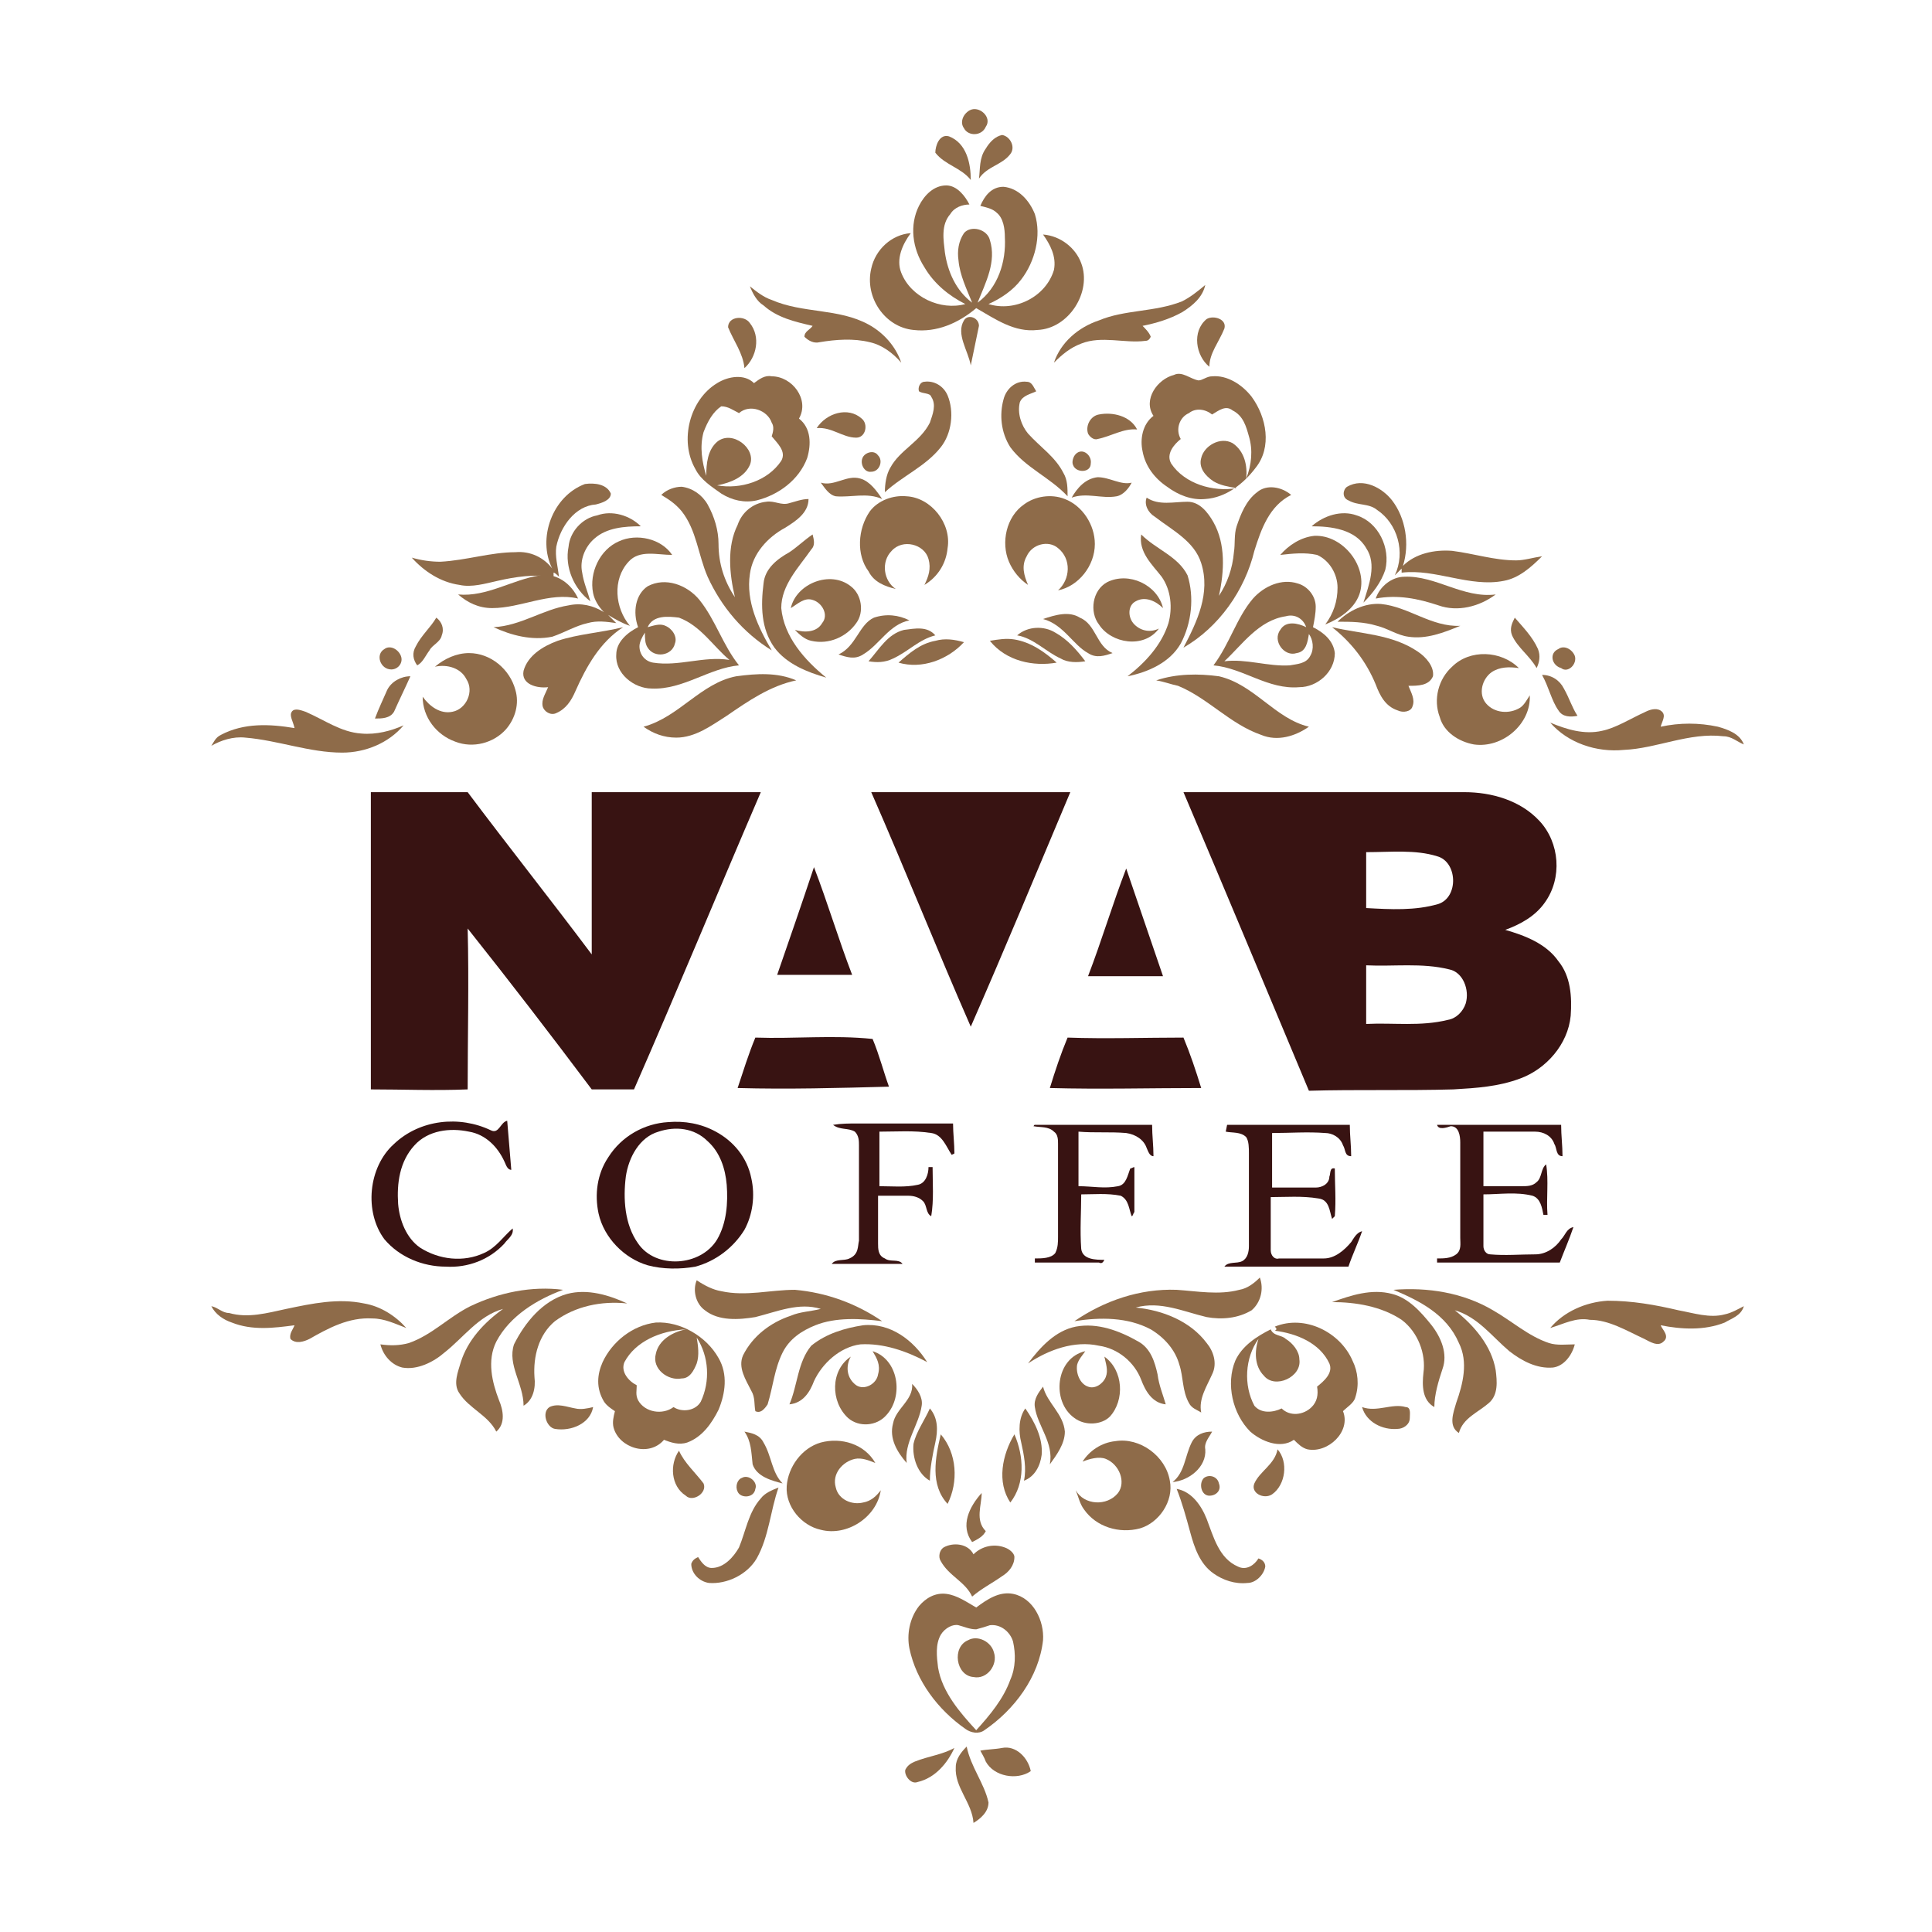 <svg version="1.1" id="Layer_1" xmlns="http://www.w3.org/2000/svg" xmlns:xlink="http://www.w3.org/1999/xlink" x="0px" y="0px"
	 viewBox="0 0 141.7 141.7" style="enable-background:new 0 0 141.7 141.7;" xml:space="preserve">
<style type="text/css">
	.nscf{fill:#8E6B49;}
	.brw{fill:#381312;}
</style>
<g id="XMLID_142_">
	<path id="XMLID_119_" class="nscf" d="M71.1,8.1c0.7-0.4,1.7,0.5,1.2,1.2c-0.3,0.7-1.3,0.7-1.6,0.1C70.4,9,70.6,8.4,71.1,8.1z"/>
	<path id="XMLID_118_" class="nscf" d="M68.6,11.2c0-0.5,0.3-1.4,1-1.2c1.3,0.5,1.6,2,1.6,3.2C70.5,12.3,69.3,12.1,68.6,11.2z"/>
	<path id="XMLID_117_" class="nscf" d="M72.3,10.9c0.3-0.5,0.7-0.9,1.2-1c0.6,0.1,1,0.9,0.6,1.4c-0.6,0.8-1.7,0.9-2.3,1.8
		C71.9,12.4,71.8,11.6,72.3,10.9z"/>
	<path id="XMLID_116_" class="nscf" d="M67.4,15.1c0.4-0.8,1.1-1.5,2-1.5c0.8,0,1.4,0.8,1.7,1.4c-0.5,0-1.1,0.2-1.4,0.7
		c-0.7,0.8-0.5,1.9-0.4,2.8c0.2,1.4,0.8,2.8,2,3.7c-0.4-1-0.9-2-1-3.1c-0.1-0.7,0-1.4,0.4-2c0.5-0.6,1.7-0.3,1.9,0.5
		c0.5,1.6-0.3,3.1-0.9,4.6c1.5-1.1,2.1-3,2-4.8c0-0.6-0.1-1.4-0.6-1.8c-0.3-0.3-0.8-0.4-1.2-0.5c0.3-0.7,0.8-1.4,1.7-1.4
		c1.1,0.1,1.9,1,2.3,2c0.5,1.6,0,3.5-1,4.8c-0.6,0.8-1.5,1.4-2.4,1.8c1.9,0.6,4.2-0.5,4.8-2.5c0.2-1-0.3-1.9-0.8-2.6
		c1.3,0.1,2.4,1,2.8,2.1c0.8,2.1-0.9,4.8-3.2,4.9c-1.7,0.2-3.1-0.8-4.5-1.6c-1.3,1.1-2.9,1.8-4.6,1.6c-2.1-0.2-3.6-2.4-3.1-4.5
		c0.3-1.4,1.5-2.5,2.9-2.6c-0.6,0.8-1.1,1.9-0.7,2.9c0.7,1.8,2.9,2.8,4.7,2.3c-1.2-0.6-2.3-1.5-3-2.7C66.9,18.2,66.7,16.5,67.4,15.1
		z"/>
	<path id="XMLID_115_" class="nscf" d="M86.7,22.1c0.6-0.3,1.1-0.7,1.7-1.2c-0.2,0.9-0.9,1.5-1.7,2c-0.9,0.5-1.9,0.8-2.9,1
		c0.2,0.2,0.5,0.5,0.6,0.8c-0.1,0.2-0.2,0.3-0.4,0.3c-1.5,0.2-3.2-0.4-4.7,0.2c-0.8,0.3-1.4,0.8-2,1.4c0.5-1.5,1.8-2.6,3.3-3.1
		C82.5,22.7,84.7,22.9,86.7,22.1z"/>
	<path id="XMLID_114_" class="nscf" d="M55,21c0.5,0.4,1,0.8,1.6,1c2.3,1,4.9,0.6,7.1,1.8c1.1,0.6,2,1.6,2.4,2.8
		c-0.6-0.7-1.4-1.3-2.3-1.5c-1.2-0.3-2.5-0.2-3.7,0c-0.4,0.1-0.8-0.1-1.1-0.4c0-0.4,0.4-0.5,0.6-0.8c-1.3-0.3-2.6-0.6-3.6-1.5
		C55.5,22.1,55.2,21.5,55,21z"/>
	<path id="XMLID_113_" class="nscf" d="M70.7,23.5c0.3-0.5,1.1-0.2,1.1,0.4c-0.2,1-0.4,1.9-0.6,2.9C71,25.7,70.1,24.5,70.7,23.5z"/>
	<path id="XMLID_112_" class="nscf" d="M53.4,24c0-0.8,1.2-0.9,1.6-0.3c0.8,1,0.5,2.5-0.4,3.3C54.5,25.9,53.8,25,53.4,24z"/>
	<path id="XMLID_111_" class="nscf" d="M88.5,23.4c0.5-0.3,1.5,0,1.3,0.7c-0.4,1-1.1,1.8-1.1,2.8C87.7,26.1,87.4,24.3,88.5,23.4z"/>
	<g id="XMLID_245_">
		<path id="XMLID_246_" class="nscf" d="M52.6,28.1c0.8-0.5,2-0.7,2.7,0c0.4-0.3,0.8-0.6,1.3-0.5c1.5,0,2.8,1.7,2,3.1
			c0.9,0.7,0.9,1.9,0.6,2.9c-0.6,1.6-2.1,2.7-3.7,3.1c-0.9,0.2-1.8,0-2.6-0.5c-0.7-0.5-1.5-1-1.9-1.8C49.8,32.3,50.6,29.3,52.6,28.1
			z M51.6,31.7c-0.3,1.1-0.1,2.2,0.2,3.2c0-0.9,0.1-1.9,0.8-2.5c1.1-0.9,2.9,0.5,2.4,1.7c-0.4,0.9-1.4,1.3-2.4,1.5
			c1.7,0.3,3.7-0.3,4.7-1.8c0.4-0.7-0.3-1.3-0.7-1.8c0.1-0.3,0.2-0.7,0-1c-0.3-0.9-1.6-1.4-2.4-0.7c-0.4-0.2-0.8-0.5-1.3-0.5
			C52.3,30.2,51.9,30.9,51.6,31.7z"/>
	</g>
	<g id="XMLID_241_">
		<path id="XMLID_242_" class="nscf" d="M84.6,30.5c-0.8-1.2,0.3-2.7,1.5-3c0.6-0.3,1.2,0.3,1.8,0.4c0.3,0,0.6-0.3,1-0.3
			c1.1-0.1,2.2,0.6,2.9,1.5c1.1,1.5,1.5,3.7,0.3,5.2c-0.9,1.2-2.2,2.2-3.7,2.3c-1,0.1-2-0.3-2.8-0.9c-0.9-0.6-1.6-1.5-1.8-2.6
			C83.6,32.2,83.8,31.1,84.6,30.5z M88.9,30.4c-0.5-0.4-1.2-0.5-1.7-0.1c-0.7,0.3-1,1.2-0.6,1.9c-0.5,0.4-1.1,1.1-0.7,1.8
			c1,1.5,3.1,2.1,4.8,1.8c-0.6-0.1-1.2-0.2-1.7-0.5c-0.6-0.4-1.1-1-0.9-1.7c0.2-0.9,1.4-1.6,2.3-1.1c0.9,0.6,1.1,1.7,1,2.6
			c0.4-1,0.5-2.1,0.2-3.1c-0.2-0.7-0.4-1.5-1.2-1.9C89.9,29.7,89.4,30.1,88.9,30.4z"/>
	</g>
	<path id="XMLID_106_" class="nscf" d="M73.6,29.3c0.2-0.8,0.9-1.4,1.7-1.3c0.4,0,0.5,0.4,0.7,0.7c-0.4,0.2-1,0.3-1.2,0.8
		c-0.2,0.8,0.1,1.7,0.6,2.3c0.9,1,2,1.7,2.6,2.9c0.3,0.5,0.3,1.1,0.3,1.7c-1.3-1.4-3.1-2.1-4.2-3.6C73.4,31.7,73.3,30.4,73.6,29.3z"
		/>
	<path id="XMLID_105_" class="nscf" d="M67.4,28.7c-0.1-0.3,0.1-0.7,0.4-0.7c0.7-0.1,1.4,0.3,1.7,1c0.5,1.2,0.3,2.8-0.5,3.8
		c-1.1,1.4-2.8,2.1-4.1,3.3c0-0.6,0.1-1.3,0.4-1.8c0.7-1.3,2.2-1.9,2.9-3.3c0.2-0.6,0.5-1.3,0.1-1.9C68.2,28.8,67.7,28.9,67.4,28.7z
		"/>
	<path id="XMLID_104_" class="nscf" d="M59.9,31.4c0.7-1.1,2.3-1.6,3.3-0.7c0.5,0.4,0.3,1.4-0.4,1.4C61.8,32.1,61,31.3,59.9,31.4z"/>
	<path id="XMLID_103_" class="nscf" d="M79.8,31.8c-0.2-0.6,0.2-1.3,0.8-1.4c1-0.2,2.3,0.1,2.8,1.1c-1-0.1-1.9,0.5-2.9,0.7
		C80.2,32.3,79.9,32,79.8,31.8z"/>
	<path id="XMLID_102_" class="nscf" d="M63.5,33.3c0.3-0.2,0.7-0.2,0.9,0.1c0.4,0.4,0.1,1.2-0.5,1.2C63.3,34.7,62.9,33.7,63.5,33.3z"
		/>
	<path id="XMLID_101_" class="nscf" d="M78.9,33.3c0.5-0.5,1.2,0.1,1.1,0.7c0,0.7-1.1,0.7-1.3,0.1C78.6,33.9,78.7,33.5,78.9,33.3z"/>
	<path id="XMLID_100_" class="nscf" d="M60.2,35.4c1,0.3,1.9-0.6,2.9-0.3c0.7,0.2,1.2,0.9,1.6,1.5c-1.1-0.5-2.3-0.1-3.4-0.2
		C60.8,36.3,60.5,35.8,60.2,35.4z"/>
	<path id="XMLID_99_" class="nscf" d="M78.6,36.5c0.4-0.7,1-1.4,1.9-1.5c0.9,0,1.7,0.6,2.5,0.4c-0.2,0.4-0.6,0.9-1.1,1
		C80.8,36.6,79.7,36.1,78.6,36.5z"/>
	<path id="XMLID_98_" class="nscf" d="M40.5,41.7c-1.1-2.2,0-5.3,2.4-6.2c0.7-0.1,1.6,0,1.9,0.7c0,0.5-0.7,0.7-1.1,0.8
		c-1.5,0.1-2.6,1.6-2.9,3.1c-0.1,0.7,0.1,1.4,0.2,2.2c-0.1-0.1-0.3-0.3-0.4-0.3c0,0.1,0,0.2,0,0.3c-1.4-0.2-2.8,0-4.1,0.3
		c-0.9,0.2-1.9,0.5-2.8,0.3c-1.4-0.2-2.6-1-3.5-2c0.7,0.2,1.4,0.3,2.1,0.3c1.9-0.1,3.7-0.7,5.5-0.7C38.9,40.4,39.9,40.9,40.5,41.7z"
		/>
	<path id="XMLID_97_" class="nscf" d="M98.8,35.7c1.2-0.7,2.6,0.1,3.3,1c1,1.3,1.3,3.2,0.8,4.8c0.9-0.9,2.3-1.2,3.6-1.1
		c1.6,0.2,3.1,0.7,4.7,0.7c0.6,0,1.2-0.2,1.9-0.3c-0.8,0.8-1.7,1.6-2.8,1.8c-2.5,0.5-5-0.9-7.5-0.6l0-0.3c-0.1,0.1-0.4,0.4-0.5,0.5
		c0.8-1.7,0.2-3.8-1.3-4.8c-0.6-0.5-1.4-0.3-2.1-0.7C98.4,36.5,98.5,35.9,98.8,35.7z"/>
	<path id="XMLID_96_" class="nscf" d="M48.5,36.3c0.4-0.4,1-0.6,1.5-0.6c0.8,0.1,1.5,0.6,1.9,1.3c0.5,0.9,0.8,1.9,0.8,2.9
		c0,1.4,0.4,2.7,1.2,3.9c-0.4-1.7-0.6-3.7,0.2-5.3c0.3-0.9,1.1-1.6,2.1-1.7c0.6-0.1,1.1,0.3,1.7,0.1c0.4-0.1,0.9-0.3,1.4-0.3
		c0,1-0.9,1.6-1.7,2.1c-1.3,0.7-2.4,1.9-2.6,3.4c-0.3,2,0.6,3.9,1.6,5.6c-2.1-1.3-3.7-3.2-4.7-5.4c-0.7-1.6-0.8-3.4-1.9-4.8
		C49.5,36.9,49,36.6,48.5,36.3z"/>
	<path id="XMLID_95_" class="nscf" d="M92.2,36.1c0.7-0.6,1.8-0.4,2.5,0.2c-1.6,0.8-2.2,2.5-2.7,4.1c-0.7,2.9-2.6,5.6-5.2,7.1
		c1-1.9,2-4,1.3-6.2c-0.5-1.6-2.1-2.4-3.4-3.4c-0.5-0.3-0.8-0.9-0.6-1.4c0.9,0.6,2,0.3,3,0.3c0.9,0,1.5,0.8,1.9,1.5
		c0.9,1.6,0.8,3.6,0.4,5.4c0.6-0.9,1-2,1.1-3.2c0.1-0.6,0-1.3,0.2-1.9C91,37.7,91.4,36.7,92.2,36.1z"/>
	<path id="XMLID_94_" class="nscf" d="M63.8,37.5c0.6-0.8,1.7-1.2,2.7-1.1c1.8,0.1,3.3,2,3,3.8c-0.1,1.1-0.7,2.1-1.7,2.7
		c0.3-0.6,0.5-1.2,0.3-1.9c-0.3-1.1-1.9-1.5-2.7-0.6c-0.8,0.8-0.6,2.2,0.3,2.8c-0.8-0.2-1.6-0.5-2-1.3
		C62.8,40.7,62.9,38.8,63.8,37.5z"/>
	<path id="XMLID_93_" class="nscf" d="M75.1,37c0.8-0.6,2-0.8,3-0.4c1.3,0.5,2.2,1.9,2.2,3.3c0,1.6-1.2,3.1-2.7,3.4
		c0.9-0.8,1-2.3,0-3.1c-0.7-0.6-1.9-0.3-2.3,0.6c-0.4,0.7-0.2,1.4,0.1,2.1c-0.6-0.4-1.1-1-1.4-1.7C73.4,39.8,73.8,37.9,75.1,37z"/>
	<path id="XMLID_92_" class="nscf" d="M43.8,37.8c1.1-0.4,2.4,0,3.2,0.8c-1.2,0-2.5,0.1-3.4,0.9c-0.7,0.6-1.1,1.6-0.9,2.5
		c0.1,0.7,0.4,1.4,0.6,2.1c-1.2-0.9-1.9-2.5-1.6-4C41.8,39,42.7,38,43.8,37.8z"/>
	<path id="XMLID_91_" class="nscf" d="M96.2,38.6c0.9-0.8,2.2-1.2,3.3-0.8c1.6,0.5,2.5,2.4,2.1,4c-0.3,0.9-0.9,1.7-1.6,2.4
		c0.4-1.3,1-2.8,0.2-4C99.4,38.8,97.6,38.6,96.2,38.6z"/>
	<path id="XMLID_90_" class="nscf" d="M57.9,40.5c0.6-0.4,1.1-0.9,1.7-1.3c0.1,0.4,0.2,0.8-0.1,1.1c-0.9,1.3-2.2,2.6-2.2,4.3
		c0.2,2.1,1.7,3.8,3.3,5.1c-1.4-0.4-2.9-1-3.8-2.2c-1-1.4-1-3.1-0.8-4.7C56.1,41.7,57,41,57.9,40.5z"/>
	<path id="XMLID_89_" class="nscf" d="M83.7,39.2c1.1,1.1,2.7,1.6,3.4,3c0.5,1.6,0.3,3.5-0.5,5c-0.8,1.4-2.4,2.1-3.9,2.4
		c1.3-1,2.5-2.3,3-3.9c0.3-1.1,0.2-2.4-0.5-3.4C84.5,41.4,83.5,40.5,83.7,39.2z"/>
	<path id="XMLID_88_" class="nscf" d="M45.4,39.7c1.3-0.6,3.1-0.2,3.9,1c-1.1,0-2.4-0.4-3.2,0.5c-1.2,1.3-1,3.4,0.1,4.7
		c-0.6-0.2-1.1-0.5-1.6-0.8c0.2,0.2,0.4,0.4,0.6,0.6c-0.7-0.1-1.4-0.2-2.1,0c-0.9,0.2-1.7,0.7-2.6,1C39,47,37.5,46.6,36.2,46
		c2-0.1,3.6-1.3,5.5-1.6c0.9-0.2,1.8,0,2.6,0.5c-0.4-0.4-0.7-0.9-0.8-1.4C43.2,42,44,40.3,45.4,39.7z"/>
	<path id="XMLID_87_" class="nscf" d="M93.9,40.7c0.6-0.7,1.5-1.3,2.5-1.4c2.1-0.1,4,2.3,3.3,4.3c-0.4,1.1-1.5,1.8-2.5,2.2
		c0.6-0.8,0.9-1.7,0.9-2.7c0-1-0.6-2-1.5-2.4C95.7,40.5,94.8,40.6,93.9,40.7z"/>
	<path id="XMLID_86_" class="nscf" d="M33.6,43.6c2.1,0.2,4-1.1,6-1.4c1.2-0.2,2.3,0.6,2.8,1.7c-2.1-0.5-4.2,0.7-6.3,0.7
		C35.1,44.6,34.3,44.2,33.6,43.6z"/>
	<path id="XMLID_85_" class="nscf" d="M100.9,43.9c0.3-0.9,1.2-1.6,2.1-1.6c2.3-0.1,4.3,1.6,6.7,1.3c-1.2,0.9-2.8,1.3-4.2,0.8
		C104,43.9,102.5,43.6,100.9,43.9z"/>
	<path id="XMLID_84_" class="nscf" d="M58,44.6c0.4-1.8,2.9-2.8,4.4-1.6c0.8,0.6,1,1.9,0.4,2.7c-0.7,1-2,1.6-3.3,1.3
		c-0.5-0.1-0.9-0.5-1.2-0.8c0.7,0.2,1.6,0.2,2-0.5c0.5-0.6,0-1.5-0.7-1.7C59,43.8,58.5,44.3,58,44.6z"/>
	<path id="XMLID_83_" class="nscf" d="M81.2,42.7c1.6-0.8,3.7,0.2,4.1,1.9c-0.5-0.5-1.3-0.9-2-0.5c-0.6,0.3-0.6,1.2-0.1,1.7
		c0.5,0.5,1.2,0.6,1.8,0.3c-1.1,1.5-3.5,1.1-4.4-0.3C79.9,44.9,80.1,43.3,81.2,42.7z"/>
	<g id="XMLID_213_">
		<path id="XMLID_214_" class="nscf" d="M47.5,43c1.3-0.7,2.9-0.1,3.8,1c1.2,1.5,1.7,3.3,2.9,4.8c-2.2,0.2-4.1,1.8-6.4,1.7
			c-1.3,0-2.7-1.1-2.6-2.5c0-0.9,0.8-1.6,1.6-2C46.4,44.9,46.6,43.6,47.5,43z M47.5,46c0.4-0.1,0.9-0.3,1.3-0.1
			c0.5,0.2,0.9,0.8,0.7,1.3c-0.2,0.9-1.5,1.1-2,0.3c-0.2-0.3-0.2-0.7-0.2-1.1c-0.2,0.3-0.4,0.7-0.4,1c0,0.6,0.4,1.1,1,1.2
			c1.9,0.3,3.7-0.5,5.6-0.2c-1.2-1-2.1-2.5-3.7-3.1C49,45.2,47.9,45.1,47.5,46z"/>
	</g>
	<g id="XMLID_209_">
		<path id="XMLID_210_" class="nscf" d="M91.9,43.9c0.8-0.9,2.1-1.5,3.3-1.1c0.7,0.2,1.3,0.9,1.3,1.7c0,0.5-0.1,1-0.2,1.5
			c0.8,0.4,1.5,1,1.6,1.9c0,1.4-1.3,2.5-2.6,2.5c-2.3,0.2-4.1-1.4-6.3-1.6C90.2,47.2,90.7,45.3,91.9,43.9z M89.8,48.5
			c1.6-0.2,3.2,0.4,4.8,0.3c0.5-0.1,1.2-0.1,1.5-0.7c0.3-0.5,0.2-1.2-0.1-1.6c-0.1,0.6-0.2,1.3-0.9,1.4c-0.9,0.3-1.8-0.9-1.2-1.7
			c0.4-0.7,1.3-0.5,1.9-0.2c-0.2-0.6-0.8-1-1.5-0.8C92.3,45.5,91.1,47.3,89.8,48.5z"/>
	</g>
	<path id="XMLID_78_" class="nscf" d="M98.1,45.6c0.8-0.8,2-1.4,3.2-1.3c2,0.2,3.7,1.7,5.8,1.6c-1.2,0.5-2.5,1-3.8,0.8
		c-0.8-0.1-1.5-0.6-2.3-0.8C100,45.6,99.1,45.6,98.1,45.6z"/>
	<path id="XMLID_77_" class="nscf" d="M64.1,45.3c0.9-0.3,1.8-0.2,2.6,0.2c-1.5,0.3-2.2,1.8-3.4,2.5c-0.6,0.4-1.2,0.2-1.8,0
		C62.8,47.4,63,45.8,64.1,45.3z"/>
	<path id="XMLID_76_" class="nscf" d="M76.5,45.4c0.9-0.3,1.9-0.6,2.7-0.1c1.2,0.5,1.2,2.1,2.4,2.6c-0.6,0.2-1.2,0.4-1.8,0
		C78.7,47.3,78,45.8,76.5,45.4z"/>
	<path id="XMLID_75_" class="nscf" d="M30.5,47.4c0.4-0.8,1.1-1.4,1.5-2.1c0.4,0.3,0.6,0.8,0.4,1.3c-0.1,0.5-0.7,0.7-0.9,1.1
		c-0.3,0.4-0.5,0.9-0.9,1.1C30.3,48.4,30.2,47.9,30.5,47.4z"/>
	<path id="XMLID_74_" class="nscf" d="M110.9,46.6c-0.2-0.5,0-0.9,0.2-1.3c0.6,0.7,1.3,1.4,1.7,2.3c0.2,0.5,0.1,1-0.1,1.4
		C112.2,48.1,111.3,47.5,110.9,46.6z"/>
	<path id="XMLID_73_" class="nscf" d="M40.9,47c1.5-0.5,3.2-0.6,4.8-1c-1.7,1.1-2.7,2.9-3.5,4.7c-0.3,0.7-0.7,1.3-1.4,1.6
		c-0.4,0.2-0.9-0.1-1-0.5c-0.1-0.5,0.2-0.9,0.4-1.4c-0.8,0.1-2-0.2-1.8-1.2C38.7,48.1,39.8,47.4,40.9,47z"/>
	<path id="XMLID_72_" class="nscf" d="M100.9,50.2c-0.7-1.7-1.8-3.1-3.2-4.2c2.1,0.5,4.4,0.5,6.3,1.8c0.6,0.4,1.2,1.1,1.1,1.8
		c-0.3,0.7-1.1,0.7-1.8,0.7c0.2,0.5,0.5,1,0.3,1.5c-0.1,0.4-0.7,0.5-1.1,0.3C101.6,51.8,101.2,51,100.9,50.2z"/>
	<path id="XMLID_71_" class="nscf" d="M66.3,46.2c0.8-0.1,1.7-0.3,2.3,0.4c-1.2,0.3-2,1.2-3.1,1.7c-0.6,0.3-1.2,0.3-1.8,0.2
		C64.5,47.6,65.1,46.5,66.3,46.2z"/>
	<path id="XMLID_70_" class="nscf" d="M74.6,46.6c0.8-0.7,2-0.7,2.8-0.2c0.9,0.5,1.6,1.3,2.2,2.1c-0.6,0.1-1.3,0.1-1.8-0.2
		C76.7,47.8,75.8,46.8,74.6,46.6z"/>
	<path id="XMLID_69_" class="nscf" d="M68.6,47c0.7-0.2,1.4-0.1,2.1,0.1c-1.2,1.3-3.1,2-4.8,1.5C66.7,47.9,67.5,47.2,68.6,47z"/>
	<path id="XMLID_68_" class="nscf" d="M72.6,47c0.6-0.1,1.2-0.2,1.8-0.1c1.2,0.2,2.2,0.9,3.1,1.7C75.8,48.9,73.8,48.5,72.6,47z"/>
	<path id="XMLID_67_" class="nscf" d="M28.2,47.6c0.4-0.3,1,0,1.2,0.5c0.2,0.5-0.2,1-0.7,1C27.9,49.1,27.5,48,28.2,47.6z"/>
	<path id="XMLID_66_" class="nscf" d="M114.3,47.6c0.4-0.3,1,0,1.2,0.5c0.2,0.6-0.5,1.3-1,0.9C113.8,48.8,113.6,47.9,114.3,47.6z"/>
	<path id="XMLID_65_" class="nscf" d="M31.9,48.9c0.7-0.6,1.6-1,2.5-1c1.6,0,3,1.2,3.4,2.7c0.3,1,0,2.1-0.7,2.9
		c-0.9,1-2.4,1.4-3.7,0.9c-1.4-0.5-2.4-1.8-2.4-3.3c0.5,0.7,1.3,1.3,2.2,1.1c1-0.2,1.6-1.5,1-2.4C33.8,49,32.8,48.7,31.9,48.9z"/>
	<path id="XMLID_64_" class="nscf" d="M106.5,48.9c1.3-1.3,3.6-1.2,4.9,0.1c-0.7-0.1-1.4-0.1-2,0.3c-0.7,0.5-1,1.6-0.4,2.3
		c0.6,0.7,1.7,0.8,2.5,0.3c0.3-0.2,0.5-0.6,0.7-0.9c0.1,2.1-2,3.9-4.1,3.6c-1.1-0.2-2.2-0.9-2.5-2C105.1,51.3,105.5,49.8,106.5,48.9
		z"/>
	<path id="XMLID_63_" class="nscf" d="M54,49.6c1.5-0.2,3-0.3,4.4,0.3c-1.9,0.4-3.5,1.5-5.1,2.6c-1.1,0.7-2.3,1.6-3.7,1.6
		c-0.9,0-1.7-0.3-2.4-0.8C49.8,52.6,51.4,50.1,54,49.6z"/>
	<path id="XMLID_62_" class="nscf" d="M84.8,49.9c1.5-0.5,3.1-0.5,4.6-0.3c2.6,0.6,4.1,3.1,6.6,3.7c-1,0.7-2.3,1.1-3.5,0.6
		c-2.3-0.8-3.9-2.7-6.1-3.6C85.9,50.2,85.4,50,84.8,49.9z"/>
	<path id="XMLID_61_" class="nscf" d="M28.4,50.6c0.3-0.6,1-1,1.7-1c-0.4,0.9-0.8,1.7-1.2,2.6c-0.3,0.5-0.9,0.5-1.4,0.5
		C27.8,51.9,28.1,51.3,28.4,50.6z"/>
	<path id="XMLID_60_" class="nscf" d="M113.1,49.5c0.7,0,1.3,0.4,1.6,1c0.4,0.7,0.6,1.4,1,2c-0.5,0.1-1.1,0.1-1.4-0.4
		C113.8,51.4,113.6,50.4,113.1,49.5z"/>
	<path id="XMLID_59_" class="nscf" d="M21.4,52.2c0.2-0.3,0.7-0.1,1,0c1.4,0.6,2.6,1.5,4.1,1.6c1.1,0.1,2.2-0.2,3.1-0.6
		c-1.1,1.3-2.8,2-4.5,2c-2.4,0-4.7-0.9-7.1-1.1c-0.9-0.1-1.8,0.2-2.5,0.6c0.2-0.3,0.3-0.6,0.7-0.8c1.7-0.9,3.6-0.8,5.4-0.5
		C21.5,52.9,21.2,52.5,21.4,52.2z"/>
	<path id="XMLID_58_" class="nscf" d="M120.7,52.2c0.4-0.2,0.9-0.3,1.2,0c0.3,0.3,0,0.7-0.1,1.1c1.4-0.3,2.8-0.3,4.2,0
		c0.7,0.2,1.6,0.5,1.9,1.3c-0.5-0.2-0.9-0.6-1.5-0.6c-2.5-0.3-4.9,0.9-7.3,1c-2,0.2-4.1-0.5-5.4-2c1.2,0.5,2.5,0.9,3.8,0.6
		C118.5,53.4,119.6,52.7,120.7,52.2z"/>
	<path id="XMLID_57_" class="nscf" d="M51.7,96.1c-0.7-0.5-0.9-1.5-0.6-2.2c0.6,0.4,1.2,0.7,1.8,0.8c1.8,0.4,3.6-0.1,5.4-0.1
		c2.3,0.2,4.5,1,6.4,2.3c-1.6-0.2-3.4-0.3-4.9,0.3c-1,0.4-1.9,1-2.4,2c-0.6,1.2-0.7,2.5-1.1,3.8c-0.2,0.3-0.5,0.7-0.9,0.5
		c-0.1-0.5,0-1-0.3-1.5c-0.4-0.8-1-1.7-0.6-2.6c0.7-1.4,2-2.4,3.5-2.9c0.7-0.3,1.4-0.3,2.2-0.5c-1.6-0.5-3.2,0.2-4.8,0.6
		C54.2,96.8,52.7,96.9,51.7,96.1z"/>
	<path id="XMLID_56_" class="nscf" d="M90.9,94.6c0.6-0.1,1.1-0.5,1.5-0.9c0.3,0.8,0.1,1.8-0.6,2.4c-1,0.6-2.2,0.7-3.3,0.5
		c-1.7-0.4-3.4-1.2-5.2-0.7c2,0.2,4,1,5.2,2.6c0.5,0.6,0.8,1.5,0.4,2.3c-0.4,0.9-1,1.8-0.8,2.8c-0.3-0.2-0.7-0.3-0.9-0.7
		c-0.5-0.9-0.4-1.9-0.7-2.8c-0.3-1.1-1.1-2-2.1-2.6c-1.7-0.9-3.7-0.9-5.6-0.6c2.2-1.5,4.8-2.4,7.5-2.3C87.8,94.7,89.4,95,90.9,94.6z
		"/>
	<path id="XMLID_55_" class="nscf" d="M34.5,95.8c2.1-1,4.5-1.5,6.8-1.2c-1.9,0.7-3.9,1.9-4.9,3.8c-0.7,1.4-0.3,3,0.2,4.3
		c0.3,0.7,0.5,1.7-0.2,2.3c-0.6-1.2-2-1.7-2.7-2.8c-0.5-0.7-0.1-1.6,0.1-2.3c0.5-1.6,1.7-2.9,3.1-3.9c-1.8,0.5-2.9,2.1-4.3,3.2
		c-0.8,0.7-2,1.3-3.1,1.1c-0.8-0.2-1.4-0.9-1.6-1.7c0.7,0.1,1.4,0.1,2.1-0.1C31.7,97.9,32.9,96.6,34.5,95.8z"/>
	<path id="XMLID_54_" class="nscf" d="M102.2,94.6c2.5-0.2,5.1,0.2,7.3,1.5c1.4,0.8,2.6,1.9,4.1,2.4c0.6,0.2,1.3,0.1,1.9,0.1
		c-0.2,0.8-0.8,1.6-1.6,1.7c-1.2,0.1-2.3-0.5-3.2-1.2c-1.3-1.1-2.3-2.5-4-3c1.4,1.1,2.7,2.6,3,4.4c0.1,0.8,0.2,1.8-0.5,2.4
		c-0.8,0.7-1.9,1.1-2.2,2.2c-0.8-0.5-0.4-1.5-0.2-2.2c0.5-1.4,0.9-3,0.2-4.4C106.1,96.4,104.1,95.4,102.2,94.6z"/>
	<path id="XMLID_53_" class="nscf" d="M41.6,94.9c1.5-0.4,3.1,0.1,4.4,0.7c-1.9-0.2-3.8,0.2-5.3,1.3c-1.2,1-1.6,2.6-1.5,4.1
		c0.1,0.8-0.1,1.7-0.8,2.1c0-1.6-1.2-3-0.7-4.5C38.5,97,39.8,95.4,41.6,94.9z"/>
	<path id="XMLID_52_" class="nscf" d="M97.7,95.5c1.4-0.5,2.9-1,4.4-0.6c1.2,0.3,2.1,1.3,2.9,2.3c0.7,0.9,1.2,2.1,0.8,3.2
		c-0.3,0.9-0.6,1.9-0.6,2.8c-0.9-0.5-0.9-1.6-0.8-2.5c0.2-1.4-0.4-3-1.6-3.9C101.3,95.8,99.4,95.5,97.7,95.5z"/>
	<path id="XMLID_51_" class="nscf" d="M113.7,97.4c1-1.2,2.6-1.9,4.2-2c1.8,0,3.5,0.3,5.2,0.7c1.1,0.2,2.3,0.6,3.4,0.3
		c0.5-0.1,1-0.4,1.4-0.6c-0.2,0.7-0.9,0.9-1.4,1.2c-1.5,0.6-3.2,0.5-4.7,0.2c0.1,0.3,0.7,0.8,0.2,1.2c-0.4,0.4-1,0-1.4-0.2
		c-1.3-0.6-2.6-1.4-4-1.4C115.6,96.6,114.7,97.1,113.7,97.4z"/>
	<path id="XMLID_50_" class="nscf" d="M21,96c1.9-0.4,3.8-0.8,5.7-0.4c1.2,0.2,2.3,0.9,3.1,1.8c-0.8-0.3-1.6-0.7-2.5-0.7
		c-1.7-0.1-3.2,0.7-4.6,1.5c-0.4,0.2-1,0.4-1.4,0c-0.1-0.4,0.2-0.7,0.3-1c-1.5,0.2-3.1,0.4-4.6-0.2c-0.6-0.2-1.2-0.6-1.5-1.2
		c0.5,0.1,0.8,0.5,1.3,0.5C18.2,96.7,19.6,96.3,21,96z"/>
	<g id="XMLID_176_">
		<path id="XMLID_177_" class="nscf" d="M44.2,99.9c0.7-1.5,2.2-2.7,3.9-2.9c1.8-0.1,3.7,1,4.6,2.6c0.7,1.2,0.5,2.6,0,3.8
			c-0.5,1-1.2,2-2.3,2.4c-0.6,0.2-1.2,0-1.7-0.2c-1.1,1.3-3.3,0.6-3.7-0.9c-0.1-0.4,0-0.8,0.1-1.2c-0.3-0.2-0.6-0.4-0.8-0.7
			C43.7,101.8,43.8,100.8,44.2,99.9z M45.8,99.9c-0.3,0.7,0.3,1.4,0.9,1.7c0,0.4-0.1,0.7,0.1,1.1c0.5,0.9,1.8,1.1,2.6,0.5
			c0.6,0.4,1.6,0.3,2-0.4c0.7-1.5,0.6-3.3-0.3-4.7c0.1,0.6,0.2,1.3,0,1.9c-0.2,0.5-0.5,1.1-1.1,1.1c-1,0.2-2.2-0.7-1.9-1.8
			c0.2-1,1.2-1.6,2.2-1.8C48.4,97.6,46.6,98.4,45.8,99.9z"/>
	</g>
	<path id="XMLID_47_" class="nscf" d="M93.5,97.3c2.2-0.9,4.8,0.4,5.7,2.5c0.4,0.8,0.5,1.8,0.2,2.7c-0.1,0.4-0.6,0.7-0.9,1
		c0.6,1.5-1.1,3.1-2.6,2.8c-0.4-0.1-0.7-0.4-1-0.7c-1,0.7-2.4,0.1-3.2-0.6c-1.3-1.3-1.8-3.5-1.1-5.2c0.5-1.1,1.6-1.8,2.6-2.3
		c0.2,0.5,0.8,0.4,1.1,0.7c0.5,0.3,1,0.9,1,1.5c0.2,1.3-1.8,2.2-2.6,1.2c-0.7-0.7-0.7-1.8-0.4-2.7c-1,1.4-1.1,3.4-0.3,4.9
		c0.5,0.6,1.4,0.5,2,0.2c0.6,0.6,1.6,0.5,2.2-0.1c0.4-0.4,0.5-0.9,0.4-1.5c0.5-0.4,1.2-1,0.9-1.7c-0.7-1.5-2.4-2.2-4-2.4
		C93.7,97.5,93.6,97.4,93.5,97.3z"/>
	<path id="XMLID_46_" class="nscf" d="M59.5,98.7c1.1-0.9,2.5-1.3,3.8-1.5c2-0.2,3.7,1.1,4.7,2.7c-1.5-0.8-3.2-1.4-4.9-1.3
		c-1.5,0.2-2.8,1.4-3.4,2.7c-0.3,0.8-0.8,1.6-1.8,1.7C58.5,101.6,58.5,99.9,59.5,98.7z"/>
	<path id="XMLID_45_" class="nscf" d="M75.4,100c0.9-1.2,2-2.4,3.5-2.7c1.6-0.3,3.2,0.3,4.6,1.1c0.9,0.5,1.2,1.5,1.4,2.4
		c0.1,0.8,0.4,1.5,0.6,2.2c-1-0.1-1.5-1-1.8-1.8c-0.5-1.3-1.7-2.3-3.1-2.5C78.8,98.3,76.9,99,75.4,100z"/>
	<path id="XMLID_44_" class="nscf" d="M78.8,104c-1.7-1.2-1.4-4.4,0.8-4.9c-0.2,0.3-0.5,0.6-0.6,1c-0.1,0.6,0.2,1.4,0.8,1.6
		c0.5,0.2,1.1-0.2,1.3-0.7c0.2-0.5,0-1-0.1-1.5c1.4,1,1.5,3.2,0.4,4.4C80.8,104.5,79.6,104.6,78.8,104z"/>
	<path id="XMLID_43_" class="nscf" d="M64,99.1c1.9,0.6,2.3,3.3,1,4.7c-0.7,0.8-2,0.9-2.8,0.2c-1.3-1.2-1.3-3.5,0.2-4.5
		c-0.4,0.7-0.3,1.6,0.4,2.1c0.6,0.4,1.5-0.1,1.6-0.8C64.6,100.1,64.3,99.6,64,99.1z"/>
	<path id="XMLID_42_" class="nscf" d="M66.9,101.5c0.4,0.4,0.8,1,0.7,1.6c-0.2,1.4-1.3,2.7-1.1,4.2c-0.7-0.8-1.3-1.8-1-2.9
		C65.7,103.3,67,102.7,66.9,101.5z"/>
	<path id="XMLID_41_" class="nscf" d="M75.9,103.2c-0.1-0.6,0.3-1.1,0.6-1.5c0.3,1.2,1.5,2,1.6,3.3c0,0.9-0.6,1.7-1.1,2.4
		C77.3,105.8,76.1,104.6,75.9,103.2z"/>
	<path id="XMLID_40_" class="nscf" d="M40.3,103.2c0.6-0.3,1.3,0,1.9,0.1c0.4,0.1,0.9,0,1.3-0.1c-0.2,1.2-1.6,1.8-2.8,1.6
		C40.1,104.7,39.7,103.6,40.3,103.2z"/>
	<path id="XMLID_39_" class="nscf" d="M99.9,103.2c1.1,0.4,2.2-0.3,3.2,0c0.4,0,0.3,0.5,0.3,0.8c0,0.5-0.5,0.8-0.9,0.8
		C101.4,104.9,100.2,104.3,99.9,103.2z"/>
	<path id="XMLID_38_" class="nscf" d="M68.2,103.3c0.6,0.7,0.6,1.6,0.4,2.5c-0.2,0.9-0.4,1.9-0.4,2.8c-0.9-0.5-1.3-1.7-1.2-2.7
		C67.2,105,67.8,104.2,68.2,103.3z"/>
	<path id="XMLID_37_" class="nscf" d="M74.9,105.8c-0.2-0.8-0.2-1.8,0.3-2.5c0.7,1,1.3,2.2,1.2,3.4c-0.1,0.8-0.5,1.6-1.3,1.9
		C75.3,107.7,75.1,106.7,74.9,105.8z"/>
	<path id="XMLID_36_" class="nscf" d="M54.6,105c0.5,0.1,1.1,0.2,1.4,0.8c0.6,1,0.6,2.2,1.4,3c-0.8-0.2-1.9-0.5-2.2-1.4
		C55.1,106.5,55.1,105.7,54.6,105z"/>
	<path id="XMLID_35_" class="nscf" d="M87.4,105.8c0.3-0.6,0.9-0.8,1.5-0.8c-0.2,0.4-0.6,0.8-0.5,1.3c0.1,1.3-1.2,2.3-2.4,2.4
		C86.9,108,86.9,106.8,87.4,105.8z"/>
	<path id="XMLID_34_" class="nscf" d="M69,105.2c1.2,1.4,1.3,3.5,0.5,5.1C68.2,108.9,68.6,106.9,69,105.2z"/>
	<path id="XMLID_33_" class="nscf" d="M74.1,110.2c-1-1.5-0.6-3.5,0.3-5C75.1,106.8,75.2,108.8,74.1,110.2z"/>
	<path id="XMLID_32_" class="nscf" d="M79.4,107.2c0.5-0.8,1.4-1.4,2.4-1.5c1.8-0.3,3.7,1.1,4,2.9c0.3,1.5-0.8,3.1-2.2,3.5
		c-1.5,0.4-3.2-0.1-4.1-1.4c-0.3-0.4-0.4-0.9-0.6-1.4c0.6,1.1,2.3,1.2,3.1,0.2c0.6-0.8,0.1-2.1-0.9-2.5
		C80.6,106.8,79.9,107,79.4,107.2z"/>
	<path id="XMLID_31_" class="nscf" d="M57.7,109c0.1-1.4,1.1-2.8,2.5-3.2c1.5-0.4,3.2,0.1,4,1.5c-0.5-0.2-1-0.4-1.5-0.3
		c-0.9,0.2-1.7,1.1-1.4,2.1c0.2,0.9,1.2,1.3,2,1.1c0.6-0.1,1-0.5,1.3-0.9c-0.3,2-2.5,3.4-4.4,2.9C58.8,111.9,57.6,110.5,57.7,109z"
		/>
	<path id="XMLID_30_" class="nscf" d="M50.3,109.7c-1.1-0.7-1.2-2.3-0.5-3.3c0.4,0.9,1.2,1.6,1.8,2.4
		C51.9,109.5,50.8,110.2,50.3,109.7z"/>
	<path id="XMLID_29_" class="nscf" d="M93.7,106.3c0.8,0.9,0.6,2.6-0.4,3.3c-0.6,0.4-1.6-0.1-1.3-0.8
		C92.4,107.9,93.5,107.4,93.7,106.3z"/>
	<path id="XMLID_28_" class="nscf" d="M54.4,108.4c0.5-0.3,1.2,0.3,1,0.8c-0.1,0.7-1.1,0.7-1.3,0.2C53.9,109,54.1,108.5,54.4,108.4z"
		/>
	<path id="XMLID_27_" class="nscf" d="M88.3,108.4c0.4-0.3,1-0.1,1.1,0.4c0.2,0.5-0.2,0.9-0.7,0.9C88.1,109.7,87.9,108.8,88.3,108.4z
		"/>
	<path id="XMLID_26_" class="nscf" d="M55.8,109.9c0.3-0.4,0.8-0.6,1.3-0.8c-0.6,1.7-0.7,3.6-1.6,5.2c-0.7,1.2-2.2,1.9-3.5,1.8
		c-0.7-0.1-1.3-0.7-1.3-1.4c0.1-0.3,0.3-0.4,0.5-0.5c0.2,0.3,0.5,0.8,1,0.8c0.9,0,1.6-0.8,2-1.5C54.7,112.3,54.9,110.9,55.8,109.9z"
		/>
	<path id="XMLID_25_" class="nscf" d="M86.3,109.2c1.1,0.2,1.8,1.2,2.2,2.2c0.5,1.3,0.9,2.9,2.3,3.5c0.6,0.3,1.2-0.1,1.5-0.6
		c0.3,0.1,0.5,0.3,0.5,0.6c-0.1,0.6-0.7,1.2-1.3,1.2c-0.9,0.1-1.8-0.2-2.5-0.7c-1-0.7-1.4-1.9-1.7-3C87,111.3,86.7,110.2,86.3,109.2
		z"/>
	<path id="XMLID_24_" class="nscf" d="M72,109.5c0,0.9-0.5,2,0.3,2.8c-0.2,0.4-0.6,0.6-1,0.8C70.4,111.9,71.1,110.5,72,109.5z"/>
	<path id="XMLID_23_" class="nscf" d="M69.2,113.5c0.7-0.4,1.8-0.3,2.2,0.5c0.6-0.6,1.5-0.8,2.3-0.5c0.3,0.1,0.7,0.4,0.7,0.7
		c0,0.6-0.4,1.1-0.9,1.4c-0.7,0.5-1.5,0.9-2.2,1.5c-0.5-1.1-1.7-1.5-2.3-2.6C68.8,114.2,68.9,113.7,69.2,113.5z"/>
	<g id="XMLID_147_">
		<path id="XMLID_148_" class="nscf" d="M67.4,117.8c0.5-0.6,1.2-1,2-0.9c0.8,0.1,1.5,0.6,2.2,1c0.8-0.6,1.7-1.2,2.7-1
			c1.5,0.3,2.3,2,2.2,3.4c-0.3,2.7-2.1,5.1-4.3,6.6c-0.4,0.3-1,0.2-1.4-0.1c-2-1.4-3.6-3.5-4.1-5.9
			C66.5,119.9,66.7,118.7,67.4,117.8z M69,119.9c-0.4,0.7-0.3,1.6-0.2,2.4c0.3,1.8,1.6,3.3,2.8,4.6c1-1.1,2-2.3,2.5-3.7
			c0.4-0.9,0.4-1.9,0.2-2.8c-0.2-0.7-0.9-1.3-1.7-1.2c-0.3,0.1-0.6,0.2-1,0.3c-0.5,0-0.9-0.2-1.3-0.3
			C69.9,119.1,69.3,119.4,69,119.9z"/>
	</g>
	<path id="XMLID_20_" class="nscf" d="M71,120.3c0.7-0.4,1.7,0.1,1.9,0.9c0.3,0.9-0.5,2-1.5,1.8C70.1,122.9,69.8,120.8,71,120.3z"/>
	<path id="XMLID_19_" class="nscf" d="M70.1,129.6c0-0.6,0.4-1.1,0.8-1.5c0.3,1.5,1.3,2.7,1.6,4.1c0,0.7-0.6,1.2-1.1,1.5
		C71.3,132.2,70,131.1,70.1,129.6z"/>
	<path id="XMLID_18_" class="nscf" d="M71.9,128.4c0.5-0.1,1.1-0.1,1.6-0.2c1-0.2,1.9,0.7,2.1,1.7c-1,0.7-2.7,0.4-3.3-0.7
		C72.2,128.9,72,128.6,71.9,128.4z"/>
	<path id="XMLID_17_" class="nscf" d="M67.1,129.2c1-0.4,2-0.5,2.9-1c-0.5,1.1-1.4,2.2-2.7,2.5c-0.5,0.2-1-0.5-0.9-0.9
		C66.6,129.4,66.9,129.3,67.1,129.2z"/>
</g>
<g id="XMLID_121_">
	<path id="XMLID_16_" class="brw" d="M27.2,58.1c2.4,0,4.7,0,7.1,0c3,4,6.1,7.9,9.1,11.9c0-4,0-7.9,0-11.9c4.1,0,8.3,0,12.4,0
		c-3.1,7.2-6.1,14.5-9.3,21.8c-1,0-2.1,0-3.1,0c-3-4-6-7.9-9.1-11.8c0.1,3.9,0,7.9,0,11.8c-2.4,0.1-4.8,0-7.1,0
		C27.2,72.6,27.2,65.4,27.2,58.1z"/>
	<path id="XMLID_15_" class="brw" d="M63.9,58.1c4.9,0,9.7,0,14.6,0c-2.4,5.7-4.8,11.5-7.3,17.2C68.7,69.6,66.4,63.8,63.9,58.1z"/>
	<g id="XMLID_135_">
		<path id="XMLID_136_" class="brw" d="M86.8,58.1c6.9,0,13.8,0,20.6,0c2,0,4.1,0.6,5.5,2.1c1.5,1.6,1.7,4.2,0.4,6
			c-0.7,1-1.8,1.6-2.9,2c1.4,0.4,3,1,3.9,2.3c0.9,1.1,1,2.6,0.9,4c-0.2,2.1-1.8,3.9-3.7,4.6c-1.6,0.6-3.2,0.7-4.9,0.8
			c-3.5,0.1-7.1,0-10.6,0.1C92.9,72.6,89.9,65.4,86.8,58.1z M100.2,62.5c0,1.4,0,2.7,0,4.1c1.8,0.1,3.6,0.2,5.3-0.3
			c1.5-0.5,1.4-3.1-0.1-3.5C103.8,62.3,102,62.5,100.2,62.5z M100.2,70.8c0,1.4,0,2.9,0,4.3c2-0.1,4,0.2,6-0.3
			c0.6-0.1,1.1-0.6,1.3-1.2c0.3-1-0.2-2.3-1.2-2.5C104.3,70.6,102.2,70.9,100.2,70.8z"/>
	</g>
	<path id="XMLID_11_" class="brw" d="M59.7,63.6c1,2.6,1.8,5.3,2.8,7.9c-1.8,0-3.7,0-5.5,0C57.9,68.9,58.8,66.3,59.7,63.6z"/>
	<path id="XMLID_10_" class="brw" d="M79.8,71.6c1-2.6,1.8-5.3,2.8-7.9c0.9,2.6,1.8,5.3,2.7,7.9C83.5,71.6,81.6,71.6,79.8,71.6z"/>
	<path id="XMLID_9_" class="brw" d="M54.1,79.8c0.4-1.2,0.8-2.5,1.3-3.7c2.9,0.1,5.7-0.2,8.6,0.1c0.5,1.2,0.8,2.4,1.2,3.5
		C61.5,79.8,57.8,79.9,54.1,79.8z"/>
	<path id="XMLID_8_" class="brw" d="M77,79.8c0.4-1.3,0.8-2.5,1.3-3.7c2.8,0.1,5.7,0,8.5,0c0.5,1.2,0.9,2.4,1.3,3.7
		C84.4,79.8,80.7,79.9,77,79.8z"/>
	<path id="XMLID_7_" class="brw" d="M28.9,83.9c1.9-1.8,4.8-2.1,7.1-1c0.6,0.3,0.7-0.6,1.2-0.7c0.1,1.2,0.2,2.4,0.3,3.6
		c-0.3,0-0.4-0.4-0.5-0.6c-0.5-1.1-1.4-2-2.6-2.2c-1.4-0.3-3-0.1-4,1c-1.1,1.2-1.3,2.8-1.2,4.3c0.1,1.2,0.6,2.5,1.6,3.2
		c1.4,0.9,3.2,1.1,4.7,0.4c0.9-0.4,1.4-1.2,2.1-1.8c0.1,0.5-0.4,0.8-0.6,1.1c-1.1,1.2-2.7,1.8-4.3,1.7c-1.7,0-3.4-0.7-4.5-2
		C26.7,88.9,27,85.6,28.9,83.9z"/>
	<g id="XMLID_126_">
		<path id="XMLID_127_" class="brw" d="M49,82.3c1.2-0.1,2.4,0.1,3.5,0.7c1.3,0.7,2.3,1.9,2.6,3.4c0.3,1.3,0.1,2.7-0.5,3.8
			c-0.8,1.3-2.1,2.3-3.6,2.7c-1.1,0.2-2.4,0.2-3.5-0.1c-1.7-0.5-3.2-2-3.6-3.8c-0.3-1.4-0.1-2.9,0.7-4.1
			C45.6,83.3,47.3,82.4,49,82.3z M48.3,83c-1.4,0.4-2.2,1.9-2.4,3.3c-0.2,1.6-0.1,3.5,0.9,4.9c1.3,1.9,4.6,1.7,5.8-0.3
			c0.7-1.2,0.8-2.7,0.7-4c-0.1-1.2-0.5-2.4-1.4-3.2C50.9,82.7,49.5,82.6,48.3,83z"/>
	</g>
	<path id="XMLID_4_" class="brw" d="M61.1,82.5c0.6-0.1,1.2-0.1,1.8-0.1c2.3,0,4.7,0,7,0c0,0.7,0.1,1.5,0.1,2.2l-0.2,0.1
		c-0.4-0.6-0.7-1.5-1.5-1.6c-1.3-0.2-2.5-0.1-3.8-0.1c0,1.3,0,2.7,0,4c0.9,0,1.9,0.1,2.8-0.1c0.6-0.1,0.8-0.8,0.8-1.3
		c0.1,0,0.2,0,0.3,0c0,1.2,0.1,2.4-0.1,3.6c-0.4-0.2-0.3-0.8-0.6-1.1c-0.3-0.3-0.7-0.4-1.1-0.4c-0.7,0-1.5,0-2.2,0
		c0,1.2,0,2.3,0,3.5c0,0.4,0,0.9,0.5,1.1c0.4,0.3,1,0,1.3,0.4c-1.7,0-3.5,0-5.2,0c0.3-0.4,0.9-0.2,1.3-0.4C63,92,62.9,91.4,63,91
		c0-2.3,0-4.7,0-7c0-0.3,0-0.7-0.3-1C62.2,82.7,61.6,82.9,61.1,82.5z"/>
	<path id="XMLID_3_" class="brw" d="M75.9,82.5c2.9,0,5.8,0,8.6,0c0,0.8,0.1,1.5,0.1,2.3c-0.3,0-0.4-0.4-0.5-0.6
		c-0.2-0.6-0.8-1-1.5-1.1c-1.2-0.1-2.3,0-3.5-0.1c0,1.3,0,2.7,0,4C80.1,87,81,87.2,82,87c0.6-0.1,0.7-0.8,0.9-1.3
		c0.1,0,0.2-0.1,0.3-0.1c0,1.1,0,2.2,0,3.3c-0.1,0.1-0.1,0.3-0.2,0.3c-0.2-0.5-0.2-1.2-0.8-1.5c-1-0.2-2-0.1-2.9-0.1
		c0,1.3-0.1,2.6,0,4c0.1,0.8,1.1,0.8,1.7,0.8c-0.1,0.2-0.2,0.3-0.4,0.2c-1.6,0-3.1,0-4.7,0c0-0.1,0-0.2,0-0.3c0.5,0,1.2,0,1.5-0.4
		c0.2-0.4,0.2-0.8,0.2-1.2c0-2.3,0-4.5,0-6.8c0-0.3,0-0.7-0.3-0.9c-0.4-0.4-1-0.3-1.5-0.4C75.8,82.7,75.8,82.5,75.9,82.5z"/>
	<path id="XMLID_2_" class="brw" d="M90,82.5c3,0,6,0,9,0c0,0.8,0.1,1.5,0.1,2.3c-0.5,0-0.4-0.5-0.6-0.8c-0.2-0.6-0.8-0.9-1.3-0.9
		c-1.3-0.1-2.6,0-3.9,0c0,1.3,0,2.7,0,4c1.1,0,2.2,0,3.2,0c0.5,0,1-0.3,1-0.8c0.1-0.2,0-0.7,0.4-0.6c0,1.2,0.1,2.3,0,3.5l-0.2,0.2
		c-0.2-0.6-0.2-1.4-1-1.5c-1.2-0.2-2.4-0.1-3.5-0.1c0,1.3,0,2.6,0,3.9c0,0.4,0.3,0.7,0.6,0.6c1.1,0,2.2,0,3.3,0c0.8,0,1.5-0.6,2-1.2
		c0.2-0.3,0.4-0.7,0.8-0.8c-0.3,0.9-0.7,1.7-1,2.6c-3,0-6.1,0-9.1,0c0.3-0.4,0.9-0.2,1.3-0.4c0.4-0.2,0.5-0.7,0.5-1.1
		c0-2.3,0-4.5,0-6.8c0-0.4,0-0.9-0.2-1.2c-0.4-0.4-1-0.3-1.5-0.4L90,82.5z"/>
	<path id="XMLID_1_" class="brw" d="M105.4,82.5c3,0,6,0,9.1,0c0,0.8,0.1,1.5,0.1,2.3c-0.5,0-0.4-0.6-0.6-0.9
		c-0.2-0.6-0.8-0.9-1.4-0.9c-1.3,0-2.5,0-3.8,0c0,1.3,0,2.7,0,4c0.9,0,1.9,0,2.8,0c0.4,0,0.8,0,1.1-0.3c0.4-0.3,0.3-1,0.7-1.3
		c0.2,1.2,0,2.5,0.1,3.7c-0.1,0-0.2,0-0.3,0c-0.1-0.5-0.2-1.2-0.8-1.4c-1.2-0.3-2.4-0.1-3.6-0.1c0,1.3,0,2.6,0,3.8
		c0,0.3,0.2,0.6,0.5,0.6c1.1,0.1,2.2,0,3.3,0c0.8,0,1.5-0.5,1.9-1.1c0.3-0.3,0.4-0.8,0.9-0.9c-0.3,0.9-0.7,1.8-1,2.6c-3,0-6,0-9,0
		c0-0.1,0-0.2,0-0.3c0.5,0,1,0,1.4-0.3c0.4-0.3,0.3-0.8,0.3-1.2c0-2.3,0-4.7,0-7c0-0.5-0.1-1.2-0.7-1.2
		C106.1,82.7,105.5,82.9,105.4,82.5z"/>
</g>
</svg>
